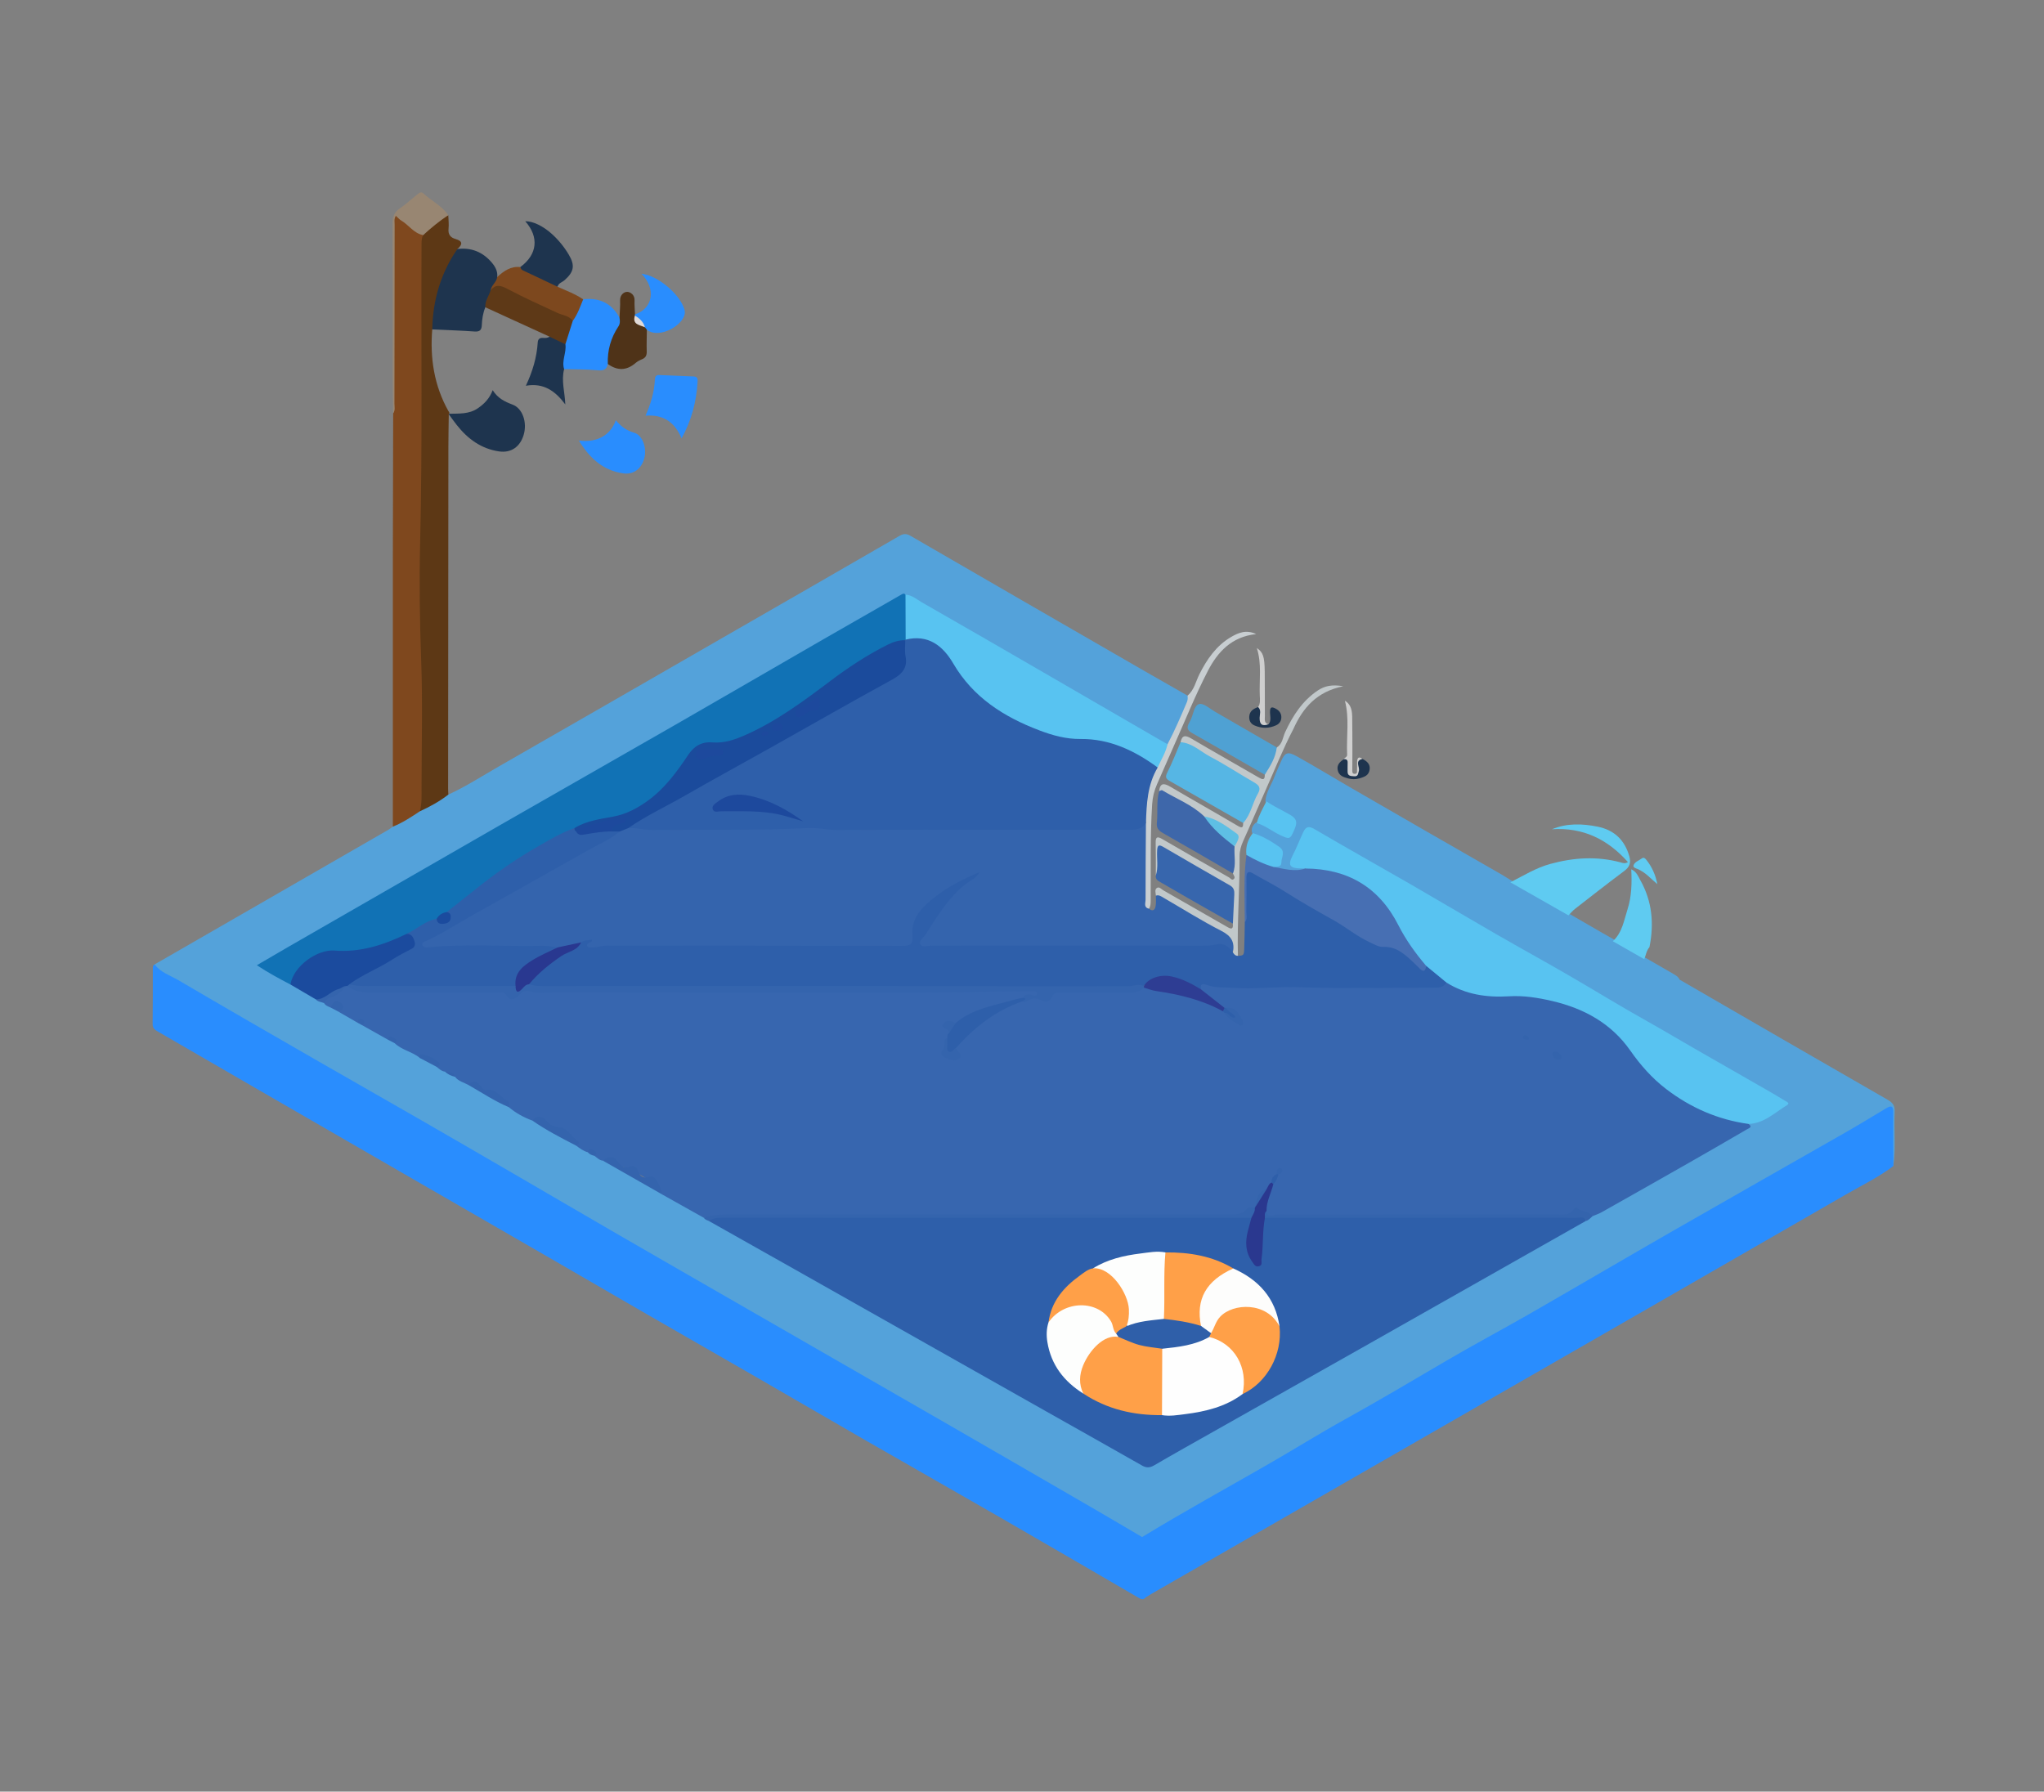 <svg width="616" height="540" viewBox="0 0 616 540" fill="none" xmlns="http://www.w3.org/2000/svg">
<rect x="0" y="0" width="616" height="540" fill="#808080" stroke="none"/>
<g clip-path="url(#clip0_6927_87591)">
<path d="M506.189 295.267C527.104 307.366 548.004 319.486 568.959 331.51C570.529 332.411 571.066 333.368 570.99 335.079C570.742 340.531 571.359 345.999 570.6 351.441C569.699 350.656 569.937 349.583 569.926 348.601C569.891 344.718 569.932 340.84 569.896 336.957C569.891 336.152 570.169 335.281 569.471 334.335C566.109 336.015 562.884 337.98 559.649 339.898C552.034 344.414 544.252 348.647 536.612 353.127C524.461 360.25 512.264 367.297 500.002 374.223C487.886 381.062 475.851 388.054 463.796 394.994C445.529 405.519 427.232 415.979 409 426.564C392.955 435.88 376.89 445.164 360.745 454.302C355.899 457.041 351.135 459.906 346.33 462.706C345.667 463.091 344.999 463.435 344.219 463.501C340.467 462.326 337.379 459.886 334.042 457.957C312.282 445.402 290.47 432.923 268.745 420.302C249.207 408.952 229.603 397.723 210.055 386.403C192.254 376.096 174.422 365.839 156.605 355.562C139.3 345.579 122.01 335.57 104.7 325.597C89.212 316.676 73.765 307.69 58.222 298.866C54.632 296.831 51.098 294.685 47.569 292.533C46.941 292.148 45.843 291.86 46.592 290.68C70.044 277.173 93.496 263.666 116.947 250.154C117.453 249.866 117.904 249.486 118.385 249.152C120.734 246.995 123.605 245.674 126.354 244.16C128.754 242.773 131.199 241.462 133.523 239.948C133.999 239.639 134.46 239.189 135.118 239.487C140.485 237.032 145.431 233.812 150.535 230.891C172.701 218.215 194.811 205.437 216.946 192.699C234.985 182.316 253.035 171.958 271.049 161.529C272.325 160.79 273.18 160.795 274.446 161.529C297.847 175.097 321.284 188.614 344.715 202.131C349.095 204.657 353.494 207.153 357.884 209.659C358.729 210.56 358.405 211.562 358.031 212.484C356.487 216.286 354.72 219.986 352.983 223.697C352.801 224.082 352.477 224.355 352.072 224.517C348.244 223.763 345.252 221.288 342.037 219.379C336.022 215.805 329.962 212.307 323.896 208.839C312.92 202.561 302.024 196.142 291.022 189.915C285.013 186.513 279.175 182.802 272.948 179.805C271.915 179.643 271.206 180.311 270.411 180.767C252.777 190.862 235.178 201.017 217.538 211.107C205.311 218.098 193.165 225.226 180.918 232.177C162.215 242.793 143.664 253.678 124.952 264.279C113.504 270.764 102.133 277.376 90.751 283.972C87.395 285.916 84.073 287.921 80.635 289.718C80.063 290.017 79.183 290.189 79.203 290.974C79.223 291.713 80.073 291.926 80.646 292.255C82.985 293.601 85.364 294.867 87.714 296.203C90.154 297.849 92.847 299.074 95.278 300.739C96.037 301.236 96.943 301.438 97.718 301.904C98.447 302.405 99.166 302.926 99.986 303.281C100.69 303.635 101.379 304.02 102.042 304.45C103.971 305.681 106.173 306.41 108.031 307.761C108.421 308.009 108.801 308.267 109.186 308.521C111.803 310.019 114.588 311.214 117.145 312.829C117.869 313.214 118.588 313.608 119.276 314.059C121.56 315.912 124.628 316.393 126.84 318.377C128.455 319.284 130.075 320.175 131.716 321.035C132.566 321.597 133.397 322.19 134.303 322.66C135.285 323.238 136.343 323.673 137.341 324.225C138.662 325.187 140.136 325.865 141.599 326.559C145.533 328.857 149.462 331.155 153.497 333.282C155.785 334.795 158.15 336.182 160.636 337.352C164.954 339.914 169.339 342.354 173.733 344.784C174.863 345.558 176.083 346.186 177.242 346.905C177.921 347.31 178.64 347.634 179.343 347.983C180.26 348.464 181.1 349.077 182.037 349.532C187.976 352.752 193.798 356.18 199.722 359.425C203.813 361.941 208.172 363.991 212.227 366.568C212.815 366.983 213.447 367.317 214.101 367.611C223.933 372.997 233.588 378.703 243.41 384.11C258.032 392.154 272.477 400.518 287.043 408.668C297.336 414.435 307.578 420.302 317.851 426.109C326.215 430.842 334.609 435.52 342.908 440.365C344.908 441.534 346.558 441.656 348.73 440.411C367.574 429.592 386.561 418.976 405.471 408.243C419.84 400.087 434.259 392.023 448.658 383.917C458.278 378.5 467.816 372.947 477.471 367.591C478.373 367.246 479.041 366.533 479.866 366.067C485.937 362.984 491.795 359.511 497.713 356.149C506.994 350.879 516.315 345.685 525.463 340.182C526.167 339.757 527.043 339.579 527.073 338.526C530.501 337.721 533.341 335.727 536.298 333.965C537.67 333.145 537.969 332.548 536.328 331.57C531.914 328.938 527.443 326.407 523.003 323.82C505.611 313.674 488.089 303.752 470.697 293.606C457.528 285.921 444.248 278.439 431.079 270.754C419.516 264 407.926 257.282 396.241 250.736C394.651 249.845 393.654 250.154 393.062 251.724C392.226 253.936 391.158 256.032 390.16 258.168C389.133 260.36 389.452 260.765 391.831 261.196C392.454 261.307 393.517 261.019 393.315 262.31C390.069 263.717 386.945 262.659 383.811 261.859C383.609 261.54 383.644 261.272 383.943 261.003C386.626 258.568 386.459 257.136 383.811 254.822C381.872 253.131 379.143 252.984 377.376 251.111C376.976 249.815 377.483 248.828 378.424 247.988C380.191 247.441 381.447 248.656 382.804 249.37C383.913 249.952 384.996 250.595 386.095 251.197C387.188 251.8 388.287 252.458 388.976 250.812C389.548 249.446 390.889 248.023 389.011 246.575C387.406 245.34 385.614 244.434 383.862 243.451C382.946 242.935 381.781 242.667 381.351 241.497C381.538 238.718 383.214 236.49 384.135 233.984C384.687 232.481 385.406 231.048 386.029 229.575C387.244 226.699 388.12 226.446 390.839 227.965C396.206 230.957 401.451 234.162 406.772 237.235C422.007 246.033 437.241 254.842 452.521 263.57C453.473 264.112 454.374 264.74 455.316 265.296C461.326 268.526 467.062 272.232 473.056 275.487C477.461 277.983 481.79 280.611 486.225 283.056C489.395 285.01 492.696 286.741 495.875 288.675C498.625 290.295 501.434 291.819 504.174 293.459C504.963 293.92 505.789 294.361 506.189 295.267Z" fill="#54A2DA"/>
<path d="M346.271 273.878C347.552 274.921 348.109 274.126 348.291 272.967C348.448 271.98 348.342 270.957 348.352 269.945C349.324 268.968 350.235 269.636 351.076 270.117C357.475 273.797 363.87 277.478 370.264 281.163C372.609 282.515 372.948 285.173 371.176 287.147C369.262 285.689 367.181 285.102 364.776 285.684C363.718 285.937 362.589 285.791 361.495 285.791C334.834 285.791 308.172 285.801 281.51 285.77C279.956 285.77 277.895 286.423 277.009 284.935C275.997 283.234 277.88 281.862 278.736 280.536C282.164 275.23 285.409 269.747 290.664 265.93C291.302 265.469 291.859 264.867 292.533 264.695C288.659 266.811 284.644 268.902 281.141 271.868C277.693 274.79 275.288 278.161 275.658 282.94C275.81 284.91 274.726 285.674 272.924 285.755C271.911 285.801 270.898 285.796 269.886 285.796C242.212 285.796 214.537 285.796 186.863 285.796C184.418 285.796 181.983 285.806 179.537 286.104C178.261 286.261 176.53 286.717 176.469 284.348C176.459 283.978 175.811 284.535 175.436 284.505C172.981 285.031 170.621 285.937 168.11 286.206C155.306 285.36 142.501 285.588 129.692 286.059C128.568 286.099 127.333 286.221 126.918 284.915C126.508 283.624 127.733 283.173 128.568 282.712C137.869 277.589 147.109 272.354 156.359 267.135C163.852 262.908 171.431 258.837 178.854 254.489C181.4 252.995 184.134 251.841 186.58 250.16C187.623 249.578 188.65 248.945 189.906 248.925C201.607 249.684 213.317 249.345 225.018 249.208C231.144 249.138 237.285 249.421 243.412 248.849C246.606 248.55 249.776 249.335 252.986 249.33C280.452 249.274 307.919 249.295 335.381 249.3C338.732 249.3 342.114 249.527 345.269 248.014C346.175 248.981 345.982 250.196 345.987 251.345C346.008 257.951 345.987 264.553 346.008 271.16C346.023 272.066 345.841 273.003 346.271 273.878Z" fill="#3464AD"/>
<path d="M46.598 290.68C48.42 293.13 51.327 293.996 53.792 295.449C67.356 303.422 80.996 311.269 94.63 319.121C105.5 325.379 116.406 331.565 127.276 337.822C136.972 343.401 146.647 349.026 156.322 354.65C166.286 360.437 176.225 366.269 186.199 372.04C199.155 379.533 212.137 386.985 225.108 394.452C245.821 406.369 266.543 418.272 287.251 430.209C301.615 438.486 315.958 446.799 330.301 455.117C334.949 457.81 339.572 460.554 344.209 463.278C345.242 464.295 344.989 465.622 345.014 466.852C345.126 471.727 344.832 476.613 345.242 481.483C344.508 482.379 343.789 481.948 343.025 481.503C329.198 473.464 315.381 465.404 301.523 457.415C288.248 449.761 274.918 442.207 261.637 434.568C250.398 428.108 239.203 421.572 227.974 415.097C217.043 408.789 206.081 402.532 195.15 396.224C185.313 390.549 175.501 384.833 165.669 379.148C150.951 370.643 136.222 362.153 121.499 353.653C107.136 345.36 92.777 337.073 78.418 328.77C68.151 322.832 57.898 316.868 47.625 310.94C46.714 310.414 45.985 309.963 46 308.682C46.071 303.113 46.046 297.545 46.056 291.981C46.056 291.475 46.031 290.948 46.598 290.68Z" fill="#298DFE"/>
<path d="M345.248 481.473C343.81 481.286 344.23 480.157 344.225 479.327C344.195 473.971 344.215 468.62 344.215 463.263C356.604 455.71 369.317 448.724 381.894 441.499C389.746 436.989 397.427 432.184 405.345 427.795C415.618 422.095 425.704 416.095 435.835 410.157C444.138 405.287 452.649 400.771 460.998 395.977C475.412 387.694 489.74 379.27 504.154 370.998C521.495 361.045 538.892 351.198 556.247 341.276C560.333 338.942 564.348 336.481 568.388 334.067C569.821 333.211 570.591 333.145 570.56 335.256C570.484 340.653 570.581 346.05 570.606 351.446C566.166 354.813 561.148 357.228 556.349 359.997C517.278 382.531 478.166 404.993 439.06 427.476C408.434 445.084 377.808 462.686 347.187 480.289C346.529 480.663 345.891 481.078 345.248 481.473Z" fill="#298DFE"/>
<path d="M126.538 244.519C123.93 246.251 121.323 247.987 118.392 249.152C118.392 222.112 118.376 195.078 118.392 168.039C118.402 153.55 118.457 139.066 118.493 124.577C118.883 123.686 118.69 122.749 118.69 121.838C118.705 103.658 118.695 85.479 118.716 67.299C118.716 66.494 118.3 65.38 119.06 64.945C119.981 64.418 120.761 65.365 121.455 65.932C123.53 67.638 125.859 69.025 127.748 70.969C128.123 72.554 127.859 74.159 127.859 75.754C127.88 87.722 127.758 99.689 127.895 111.657C128.193 137.441 126.811 163.225 127.464 188.998C127.89 205.765 127.702 222.528 127.859 239.29C127.874 241.132 128.011 243.036 126.538 244.519Z" fill="#7F481E"/>
<path d="M126.538 244.52C127.186 242.13 127.034 239.69 127.039 237.26C127.044 224.619 127.398 211.967 126.938 199.341C126.502 187.389 126.335 175.436 126.619 163.503C127.332 133.523 126.867 103.542 127.039 73.562C127.044 72.625 127.064 71.709 127.53 70.869C129.302 67.922 131.823 65.918 135.099 64.859C135.14 66.201 135.322 67.558 135.18 68.879C134.988 70.621 135.702 71.588 137.281 72.033C139.539 72.671 139.408 73.724 137.838 75.06C136.841 78.073 135.074 80.741 134 83.733C132.436 88.086 131.418 92.552 130.796 97.123C130.694 97.867 130.694 98.632 130.264 99.29C129.56 107.942 130.836 116.204 135.119 123.869C135.271 124.147 135.595 124.35 135.312 124.714L135.246 124.856C135.205 128.146 135.135 131.432 135.129 134.723C135.094 169.057 135.069 203.386 135.048 237.721C135.048 238.308 135.099 238.9 135.124 239.488C132.482 241.533 129.575 243.138 126.538 244.52Z" fill="#5D3815"/>
<path d="M389.796 219.702C386.601 225.807 384.08 232.212 381.265 238.489C379.032 243.471 376.921 248.503 374.668 253.469C373.994 254.958 373.574 256.411 373.579 258.066C373.61 268.085 372.815 278.083 373.068 288.107C372.02 288.533 371.529 288.163 371.559 287.054C372.172 283.951 371.078 282.103 368.111 280.584C362.157 277.537 356.476 273.952 350.679 270.596C349.96 270.181 349.272 269.634 348.35 269.943C348.31 269.133 347.89 268.11 348.669 267.614C349.363 267.174 350.016 268.014 350.649 268.379C356.968 272.003 363.276 275.638 369.61 279.243C370.526 279.764 371.767 280.62 371.544 278.387C370.384 276.231 370.81 273.937 371.205 271.74C371.635 269.335 370.997 267.791 368.81 266.546C363.18 263.341 357.524 260.172 351.986 256.811C349.839 255.504 349.5 255.758 349.459 258.319C349.439 259.499 349.525 260.678 349.414 261.853C349.338 262.627 349.525 263.63 348.335 263.827C348.325 260.547 348.361 257.271 348.285 253.996C348.239 252.087 348.892 252.087 350.33 252.923C356.998 256.811 363.706 260.638 370.41 264.465C370.855 264.718 371.301 265.533 371.888 264.875C372.354 264.349 371.751 263.792 371.569 263.255C371.179 260.739 371.346 258.213 371.453 255.692C371.544 254.942 371.868 254.264 372.111 253.56C372.481 252.502 372.354 251.505 371.346 250.938C368.612 249.399 366.091 247.45 363.028 246.544C358.664 243.501 354.077 240.833 349.322 238.449C349.616 235.892 350.816 236.008 352.7 237.117C359.474 241.112 366.329 244.959 373.103 248.959C374.521 249.794 374.653 249.217 374.653 248.037C375.609 245.086 377.032 242.327 378.293 239.502C378.961 238.008 378.703 237.021 377.25 236.16C370.987 232.434 364.653 228.825 358.411 225.058C357.56 224.542 356.421 224.592 355.783 223.696C356.233 221.555 357.226 221.53 358.988 222.572C365.721 226.557 372.546 230.384 379.31 234.318C380.465 234.986 381.199 235.264 381.169 233.497C381.796 230.5 383.523 227.989 384.778 225.266C386.545 224.238 386.581 222.208 387.32 220.633C389.639 215.682 392.5 211.222 397.137 208.114C399.238 206.706 401.522 206.251 404.823 206.838C396.854 208.443 392.646 213.328 389.796 219.702Z" fill="#C1C8CA"/>
<path d="M130.268 99.285C130.445 90.476 132.804 82.346 137.837 75.055C142.049 74.539 145.512 75.946 148.236 79.171C149.274 80.401 150.028 81.778 149.851 83.48C150.606 85.373 148.55 86.279 148.337 87.833C147.649 89.428 147.325 91.18 146.267 92.617C145.548 94.339 145.284 96.156 145.203 97.999C145.138 99.442 144.611 100.029 143.036 99.918C138.789 99.614 134.526 99.487 130.268 99.285Z" fill="#1E344E"/>
<path d="M355.784 223.697C359.333 223.945 361.783 226.517 364.705 228.051C369.216 230.425 373.484 233.25 377.914 235.787C379.413 236.642 380.091 237.488 379.104 239.174C377.428 242.029 376.998 245.517 374.648 248.038C367.292 243.831 359.945 239.609 352.579 235.422C351.465 234.789 351.05 234.293 351.764 232.891C353.278 229.914 354.467 226.77 355.784 223.697Z" fill="#56B6E4"/>
<path d="M372.066 255.106C371.848 257.82 372.612 260.594 371.574 263.257C364.542 259.187 357.53 255.081 350.457 251.082C349.115 250.322 348.482 249.517 348.649 247.938C348.978 244.784 348.457 241.564 349.328 238.445C349.637 238.349 350.057 238.071 350.244 238.182C354.507 240.764 359.271 242.541 362.932 246.085C365.955 249.112 369.332 251.785 372.066 255.106Z" fill="#3E67AA"/>
<path d="M183.176 109.703C182.822 111.495 181.799 111.773 180.037 111.596C176.716 111.267 173.354 111.343 170.012 111.247C168.813 110.71 169.045 109.678 169.167 108.716C169.369 107.091 169.719 105.491 169.931 103.871C170.468 101.415 171.04 98.97 172.058 96.657C173.557 94.667 173.744 91.918 175.759 90.222C180.64 89.615 184.305 91.417 186.71 95.73C187.566 96.464 187.505 97.431 187.044 98.236C185.136 101.547 184.108 105.111 183.733 108.893C183.693 109.232 183.439 109.485 183.176 109.703Z" fill="#298DFE"/>
<path d="M348.346 263.828C349.131 261.373 348.589 258.842 348.726 256.346C348.817 254.665 349.258 254.493 350.625 255.288C357.287 259.176 363.966 263.044 370.674 266.861C371.833 267.524 372.041 268.425 371.98 269.59C371.823 272.521 371.697 275.452 371.555 278.388C367.054 275.832 362.553 273.285 358.057 270.713C355.277 269.124 352.533 267.473 349.744 265.909C348.883 265.428 348.144 264.972 348.346 263.828Z" fill="#3766AD"/>
<path d="M384.779 225.267C384.429 228.385 382.789 230.937 381.169 233.498C373.878 229.307 366.613 225.079 359.287 220.958C357.844 220.148 357.555 219.298 358.335 217.941C358.502 217.653 358.639 217.344 358.79 217.04C359.656 215.349 359.818 212.62 361.413 212.195C362.714 211.846 364.628 213.628 366.228 214.544C372.425 218.103 378.597 221.687 384.779 225.267Z" fill="#4FA1D3"/>
<path d="M135.25 124.851L135.321 124.704C138.323 124.623 141.366 124.892 144.065 123.013C145.968 121.687 147.523 120.133 148.48 117.602C150.014 120.037 152.105 121.069 154.464 121.945C157.527 123.079 158.93 127.367 157.816 131.083C156.727 134.713 153.978 136.581 150.403 136.055C145.001 135.265 140.951 132.268 137.655 128.096C136.814 127.043 136.05 125.935 135.25 124.851Z" fill="#1E344E"/>
<path d="M172.621 96.708C171.877 99.057 171.132 101.411 170.388 103.76C168.479 103.664 166.733 103.228 165.614 101.472C159.164 98.52 152.718 95.569 146.268 92.617C146.111 90.729 147.291 89.261 147.833 87.59C149.792 84.937 149.817 84.887 152.658 86.294C158.764 89.316 164.905 92.273 171.158 94.987C171.902 95.311 172.829 95.548 172.621 96.708Z" fill="#5E3917"/>
<path d="M194.537 125.285C196.086 121.828 197.18 118.233 197.362 114.421C197.408 113.51 197.696 112.988 198.699 113.034C202.152 113.191 205.605 113.343 209.058 113.464C210.334 113.51 210.278 114.376 210.222 115.236C209.848 121.104 208.425 126.678 205.407 132.135C203.337 127.174 199.823 124.87 194.537 125.285Z" fill="#298DFE"/>
<path d="M172.62 96.707C171.532 95.123 169.588 95.052 168.064 94.343C162.986 91.994 157.872 89.696 152.93 87.068C150.976 86.031 149.341 85.524 147.832 87.59C148.035 85.985 149.655 85.084 149.852 83.479C151.832 81.697 153.923 80.163 156.809 80.492C160.651 82.274 164.692 83.676 168.023 86.42C170.646 87.595 173.354 88.592 175.754 90.222C174.843 92.45 174.068 94.738 172.62 96.707Z" fill="#7D481E"/>
<path d="M174.457 132.784C179.91 133.487 183.986 131.204 185.591 126.668C187.104 128.475 188.78 129.761 191.089 130.414C193.686 131.148 195.013 135.087 194.162 138.175C193.291 141.339 190.886 143.111 187.828 142.671C181.758 141.81 177.723 138.125 174.457 132.784Z" fill="#298DFE"/>
<path d="M183.177 109.703C183.02 105.587 184.089 101.811 186.372 98.383C186.929 97.548 186.843 96.647 186.706 95.73C186.772 93.989 186.939 92.242 186.883 90.501C186.833 88.891 188.043 87.939 189.05 87.969C190.002 88 191.313 88.896 191.237 90.521C191.172 91.923 191.318 93.336 191.369 94.743C191.526 94.915 191.653 95.103 191.764 95.31C191.85 97.219 193.617 97.528 194.751 98.434C194.994 98.712 195.187 99.001 194.944 99.375C194.923 101.557 194.837 103.739 194.903 105.916C194.938 107.076 194.604 107.82 193.506 108.27C192.812 108.554 192.113 108.918 191.551 109.399C188.822 111.748 186.048 111.779 183.177 109.703Z" fill="#4F3318"/>
<path d="M168.023 86.422C164.525 84.766 161.031 83.101 157.528 81.46C157.087 81.253 156.95 80.888 156.809 80.488C161.958 76.712 162.52 71.457 158.297 66.683C160.55 66.637 163.603 68.07 166.292 70.49C168.302 72.302 169.998 74.378 171.39 76.712C173.329 79.957 173.02 81.896 170.17 84.422C169.446 85.075 168.307 85.298 168.023 86.422Z" fill="#1E344E"/>
<path d="M346.271 273.877C344.585 273.523 345.243 272.146 345.238 271.215C345.228 263.504 345.299 255.799 345.349 248.089C344.367 242.236 345.162 236.688 348.175 231.514C349.476 229.155 350.063 226.421 351.86 224.315C354.032 220.189 355.87 215.906 357.693 211.618C357.966 210.97 357.982 210.327 357.89 209.659C359.906 207.978 360.356 205.416 361.455 203.229C363.718 198.729 366.518 194.648 370.933 192.036C373.125 190.74 375.545 189.677 378.573 191.12C371.206 191.879 366.984 196.496 364.077 202.09C360.285 209.39 357.222 217.065 353.865 224.588C352.119 228.502 350.412 232.43 348.696 236.354C347.851 238.288 347.359 240.252 347.223 242.409C346.61 252.083 346.843 261.763 346.782 271.442C346.772 272.298 346.762 273.133 346.271 273.877Z" fill="#C8CED1"/>
<path d="M191.348 95.092C191.282 94.971 191.287 94.854 191.368 94.748C196.821 92.986 197.773 87.007 193.323 82.512C198.148 82.962 204.952 88.663 206.284 93.325C206.507 94.11 206.395 94.809 206.066 95.517C204.416 99.061 198.062 101.922 194.943 99.385C194.75 99.137 194.558 98.894 194.366 98.646C193.363 97.456 191.88 96.677 191.348 95.092Z" fill="#298DFE"/>
<path d="M135.098 64.854C132.399 66.636 129.913 68.687 127.528 70.864C124.713 70.342 123.22 67.826 120.942 66.484C120.375 66.15 119.929 65.614 119.301 65.052C118.699 65.973 118.932 66.9 118.932 67.75C118.906 85.712 118.901 103.674 118.871 121.636C118.871 122.618 119.175 123.671 118.486 124.572C118.44 120.451 118.354 116.33 118.354 112.204C118.349 97.214 118.405 82.224 118.334 67.229C118.324 65.254 118.861 63.933 120.501 62.814C122.303 61.589 123.908 60.075 125.625 58.718C126.197 58.268 126.835 57.584 127.609 58.303C130.045 60.566 133.179 62.014 135.098 64.854Z" fill="#988672"/>
<path d="M165.617 101.473C167.207 102.237 168.802 102.996 170.392 103.761C170.771 106.282 169.192 108.707 170.012 111.254C169.096 114.752 170.235 118.184 170.366 121.9C167.369 117.86 163.83 115.314 158.479 116.265C160.483 112.003 161.764 107.76 162.053 103.265C162.124 102.166 162.65 101.792 163.673 101.847C164.341 101.888 165.025 101.903 165.617 101.473Z" fill="#1E344E"/>
<path d="M407.572 226.309C407.561 228.151 407.531 229.994 407.546 231.832C407.551 232.384 407.394 233.199 408.189 233.239C409.252 233.295 408.923 232.338 408.969 231.751C409.03 231.002 408.944 230.242 408.994 229.493C409.07 228.344 409.561 227.939 410.589 228.739C410.412 229.898 410.326 231.062 410.23 232.227C410.118 233.568 409.571 234.419 408.053 234.399C406.589 234.383 405.648 233.786 405.394 232.308C405.197 231.154 405.131 229.984 404.984 228.825C405.283 228.303 406.129 228.141 405.982 227.321C405.739 221.919 406.716 216.457 405.308 211.207C406.761 212.063 407.465 213.424 407.511 215.976C407.572 219.419 407.556 222.866 407.572 226.309Z" fill="#D0D0D0"/>
<path d="M379.164 213.111C379.883 212.048 379.711 210.833 379.661 209.673C379.468 204.91 380.304 200.09 378.77 195.326C380.658 196.597 381.098 197.852 381.154 202.449C381.21 206.919 381.169 211.39 381.195 215.865C381.2 216.827 380.886 217.981 382.329 218.295C380.612 219.257 379.494 218.877 379.109 217.115C378.82 215.789 378.906 214.442 379.164 213.111Z" fill="#CECECE"/>
<path d="M379.163 213.111C380.166 214.063 379.634 215.288 379.614 216.351C379.573 218.498 380.51 218.923 382.328 218.29C383.239 217.101 382.707 215.734 382.743 214.453C382.778 213.223 383.158 212.954 384.236 213.476C385.289 213.982 386.049 214.726 386.15 215.921C386.251 217.116 385.679 218.088 384.621 218.584C382.464 219.591 380.232 219.602 378.054 218.645C376.981 218.174 376.424 217.283 376.485 216.027C376.571 214.281 377.766 213.618 379.163 213.111Z" fill="#1E344E"/>
<path d="M177.166 347.3C175.809 346.93 174.716 346.105 173.622 345.28C172.544 342.784 170.726 341.068 168.098 340.374C166.944 340.07 165.709 339.954 164.939 338.977C163.709 337.418 162.205 337.159 160.433 337.742C157.846 336.795 155.466 335.484 153.35 333.707C151.568 331.444 149.694 329.338 146.54 329.069C145.659 328.994 145.006 328.406 144.434 327.784C143.528 326.796 142.465 326.579 141.234 327.039C139.837 326.26 138.171 325.931 137.133 324.559C136.323 323.678 135.24 323.323 134.136 323.005C133.058 322.878 132.328 322.144 131.539 321.511C131.199 319.592 129.058 318.463 126.547 318.884C124.268 316.955 121.104 316.53 118.937 314.408C118.729 313.163 118.041 312.854 116.927 313.37C114.233 311.857 111.54 310.343 108.846 308.824C108.973 307.761 108.482 307.852 107.814 308.272C105.793 307.108 103.778 305.939 101.758 304.774C102.047 304.152 102.978 303.483 102.082 302.845C101.085 302.142 100.508 303.387 99.713 303.701C98.943 303.362 98.108 303.114 97.642 302.314C97.333 301.641 97.693 301.043 98.189 300.846C100.604 299.899 102.386 297.955 104.695 296.841C104.999 296.831 105.287 296.877 105.571 296.983C107.945 298.355 110.578 298.39 113.185 298.395C124.825 298.436 136.465 298.411 148.105 298.411C149.963 298.411 151.816 298.34 153.451 299.509C154.444 300.223 155.411 299.757 156.231 299.119C157.294 298.299 158.453 297.98 159.775 298.071C164.489 298.39 169.207 298.411 173.926 298.411C213.65 298.411 253.379 298.431 293.103 298.385C298.738 298.38 304.368 297.707 310.014 298.157C310.515 298.198 311.026 298.127 311.522 298.259C312.206 298.441 312.879 298.73 312.788 299.56C312.712 300.263 312.079 300.4 311.451 300.431C310.611 300.466 309.755 300.415 308.996 300.866C304.576 302.43 299.979 303.423 295.528 304.906C292.946 305.766 290.769 307.321 288.38 308.51C287.372 308.865 286.223 308.05 285.235 308.86C285.139 309.872 286.582 310.166 286.334 311.229C286.258 311.816 286.071 312.373 285.843 312.915C285.119 313.816 285.387 315.011 284.937 315.988C284.496 316.94 284.476 317.785 285.549 318.306C286.385 318.711 287.367 319.137 288.152 318.509C289.098 317.755 287.904 317.056 287.802 316.302C287.782 316.14 287.742 315.978 287.742 315.806C288.268 313.983 289.772 312.905 291.078 311.791C296.318 307.316 301.533 302.739 308.586 301.241C310.338 300.547 312.11 300.147 313.993 300.689C314.859 300.937 315.709 300.765 316.292 300.041C317.502 298.542 319.157 298.466 320.879 298.471C326.691 298.481 332.503 298.441 338.316 298.497C340.452 298.517 342.513 298.304 344.477 297.439C352.76 298.628 361.079 299.712 368.44 304.177C368.764 304.379 369.043 304.632 369.311 304.906C370.506 306.151 371.65 307.468 373.412 307.989C373.113 305.508 372.339 304.774 369.539 304.329C369.291 304.298 369.048 304.243 368.81 304.167C366.44 302.658 364.486 300.618 362.152 299.069C361.656 298.74 361.393 298.213 361.332 297.601C361.793 295.879 363.119 296.087 364.38 296.269C371.579 297.292 378.779 297.272 385.978 296.315C387.953 296.051 389.791 296.902 391.73 296.902C405.025 296.922 418.321 296.922 431.616 296.902C432.907 296.902 434.112 296.578 435.272 296.051C436.431 295.535 437.383 296.112 438.355 296.634C442.137 298.664 446.116 299.752 450.466 299.58C458.43 299.266 466.272 299.945 473.816 302.795C481.162 305.569 487.456 309.766 491.931 316.332C499.571 327.525 510.199 334.223 523.2 337.458C524.476 337.777 525.909 337.721 526.947 338.754C528.314 339.691 527.023 340.06 526.506 340.364C520.724 343.741 514.927 347.092 509.11 350.408C500.316 355.42 491.501 360.407 482.681 365.373C481.815 365.859 480.848 366.168 479.927 366.563C478.778 366.305 477.623 366.077 476.52 365.647C475.796 365.363 475.051 365.231 474.337 365.707C472.692 366.801 470.834 366.76 468.966 366.755C442.147 366.75 415.328 366.75 388.51 366.755C386.996 366.755 385.472 366.629 383.968 366.927C382.753 367.17 381.801 366.846 381.26 365.657C380.607 362.538 382.131 359.885 383.103 357.116C383.892 356.159 384.171 354.889 385.006 353.957C385.037 353.694 385.462 353.608 385.31 353.263C385.184 353.476 385.042 353.679 384.92 353.906C384.373 354.752 383.806 355.577 383.462 356.529C382.809 357.207 382.561 358.205 381.72 358.736C380.227 359.197 380.04 360.645 379.437 361.774C378.976 362.634 378.814 363.667 378.014 364.356C377.766 364.528 377.513 364.664 377.24 364.781C374.582 366.532 371.65 366.786 368.542 366.786C319.157 366.735 269.768 366.765 220.384 366.705C217.604 366.7 214.88 367.565 212.096 367.034C207.873 364.669 203.656 362.305 199.433 359.941C199.013 358.437 198.056 356.63 197.038 356.24C194.517 355.273 192.456 353.628 190.163 352.534C188.588 351.785 186.639 351.785 185.287 350.185C184.33 349.051 182.938 349.634 181.708 349.831C180.624 349.73 179.941 348.925 179.12 348.353C178.898 347.229 178.214 346.925 177.166 347.3Z" fill="#3766AF"/>
<path d="M477.896 368.016C456.161 380.328 434.436 392.651 412.695 404.953C396.95 413.863 381.188 422.743 365.432 431.638C359.575 434.948 353.697 438.229 347.884 441.626C346.558 442.401 345.52 442.482 344.178 441.712C334.599 436.255 324.979 430.868 315.38 425.446C304.1 419.082 292.824 412.709 281.544 406.335C267.489 398.397 253.44 390.454 239.385 382.521C230.808 377.681 222.221 372.846 213.645 368.011C214.161 366.609 215.518 366.827 216.571 366.604C217.548 366.396 218.586 366.543 219.599 366.543C269.935 366.543 320.266 366.533 370.602 366.579C372.607 366.579 374.617 365.9 376.617 366.558C377.979 367.272 377.452 368.411 377.184 369.424C376.662 371.378 376.191 373.332 376.389 375.372C376.576 377.316 377.057 379.144 379.022 380.617C379.746 377.407 379.923 374.385 380.009 371.332C380.059 369.641 379.746 367.728 381.715 366.7C383.74 366.877 385.74 366.518 387.755 366.518C415.11 366.558 442.461 366.528 469.816 366.568C471.841 366.573 473.836 366.011 475.851 366.31C476.798 366.452 478.271 366.199 477.896 368.016Z" fill="#2E5FAA"/>
<path d="M87.526 296.724C84.179 294.988 80.858 293.201 77.41 290.918C80.752 288.969 83.84 287.146 86.944 285.359C108.163 273.143 129.382 260.922 150.616 248.736C168.28 238.601 185.981 228.532 203.64 218.386C218.51 209.841 233.34 201.209 248.199 192.643C255.986 188.153 263.809 183.713 271.601 179.232C272.087 178.954 272.466 178.716 272.892 179.253C273.555 179.997 273.626 180.918 273.611 181.84C273.565 185.252 273.823 188.669 273.459 192.071C273.398 192.344 273.281 192.608 273.13 192.846C268.264 194.537 263.768 196.956 259.419 199.705C252.138 204.312 245.572 209.912 238.372 214.63C232.575 218.427 226.621 221.905 219.882 223.844C218.055 224.37 216.232 224.502 214.379 224.416C211.685 224.294 209.685 225.378 208.167 227.585C206.253 230.364 204.324 233.123 202.111 235.685C198.076 240.358 193.433 244.175 187.484 246.144C184.679 247.076 181.697 247.248 178.852 248.053C176.979 248.585 175.131 249.136 173.409 250.058C163.648 254.325 154.772 260.061 146.317 266.471C142.5 269.361 138.87 272.495 134.88 275.163C133.695 275.755 132.642 276.56 131.564 277.315C128.334 278.565 125.589 280.747 122.415 282.099C116.172 285.501 109.514 287.419 102.396 287.202C95.961 287.004 91.414 289.637 88.62 295.388C88.351 295.909 88.093 296.446 87.526 296.724Z" fill="#1172B5"/>
<path d="M526.952 338.754C517.732 337.478 509.495 333.868 502.133 328.239C497.89 324.994 494.407 321.05 491.329 316.651C485.597 308.449 477.385 303.949 467.786 301.706C463.503 300.704 459.174 300.015 454.789 300.283C448.066 300.693 441.701 299.767 435.899 296.137C433.094 295.347 431.337 293.135 429.317 291.282C425.763 287.642 423.029 283.42 420.736 278.919C415.566 268.764 407.187 263.484 395.983 262.405C395.082 262.319 394.109 262.517 393.365 261.772C392.945 261.762 392.525 261.737 392.099 261.737C388.717 261.727 388.014 260.836 389.553 257.854C390.748 255.545 391.674 253.141 392.763 250.802C393.487 249.248 394.322 248.827 396.104 249.87C405.628 255.464 415.273 260.846 424.837 266.364C433.555 271.396 442.208 276.545 450.931 281.572C458.05 285.673 465.254 289.622 472.363 293.737C480.474 298.43 488.448 303.356 496.624 307.923C501.389 310.581 506.052 313.4 510.791 316.104C518.213 320.341 525.63 324.594 533.042 328.851C534.708 329.808 536.354 330.79 537.989 331.793C538.48 332.091 539.574 332.481 538.495 333.129C534.84 335.362 531.64 338.612 526.952 338.754Z" fill="#58C3F1"/>
<path d="M272.937 192.774C272.922 188.264 272.902 183.753 272.887 179.242C274.851 179.323 276.264 180.66 277.828 181.551C290.719 188.907 303.563 196.354 316.408 203.791C327.218 210.043 338.017 216.315 348.821 222.578C349.829 223.16 350.846 223.732 351.854 224.309C351.312 226.835 349.925 229.007 348.887 231.321C346.74 231.164 345.302 229.569 343.591 228.587C337.303 224.977 330.64 223.008 323.36 223.373C321.096 223.484 319.046 222.649 316.97 222.026C306.373 218.847 296.941 213.759 289.858 204.965C288.688 203.517 287.828 201.872 286.805 200.333C283.772 195.751 280.142 192.243 274.006 193.265C273.585 193.346 273.18 193.19 272.937 192.774Z" fill="#58C3F1"/>
<path d="M393.371 261.773C406.155 261.839 415.603 267.393 421.435 278.865C423.698 283.315 426.589 287.324 429.804 291.116C430.027 291.759 430.341 292.447 429.48 292.857C428.787 293.187 428.129 292.923 427.602 292.468C426.078 291.141 424.463 289.891 423.071 288.438C421.947 287.268 420.726 286.474 419.152 286.398C414.555 286.165 410.763 283.876 407.153 281.426C404.206 279.432 401.138 277.68 398.06 275.949C391.751 272.4 385.61 268.562 379.301 265.008C378.521 264.568 377.752 263.611 376.82 264.127C375.874 264.649 376.324 265.813 376.309 266.694C376.258 269.646 376.344 272.602 376.258 275.554C376.233 276.45 376.582 277.66 375.139 277.953C375.119 271.19 374.75 264.416 375.625 257.678C378.618 258.204 381.271 259.495 383.706 261.272C386.911 261.819 390.085 262.867 393.371 261.773Z" fill="#476FB3"/>
<path d="M455.174 265.928C459.133 263.919 462.885 261.564 467.269 260.37C474.322 258.446 481.324 258.016 488.417 259.924C489.065 260.096 489.678 260.4 490.605 259.828C484.463 252.918 477.051 249.318 467.7 249.936C472.226 248.063 476.828 248.23 481.451 249.151C486.448 250.153 489.612 253.125 491.03 258.086C491.612 260.127 491.075 261.342 489.44 262.562C484.453 266.283 479.557 270.12 474.651 273.942C473.927 274.504 473.34 275.238 472.687 275.892C466.844 272.576 461.011 269.254 455.174 265.928Z" fill="#5FCBF1"/>
<path d="M87.527 296.724C88.504 291.014 95.74 286.078 100.818 286.493C108.513 287.121 115.647 284.822 122.487 281.491C124.34 280.706 124.922 282.068 125.373 283.339C125.9 284.817 125.267 285.926 123.9 286.69C119.632 289.07 115.465 291.631 111.156 293.935C109.374 294.887 107.562 295.788 105.82 296.815C105.476 296.967 105.081 296.972 104.752 297.175C104.59 297.175 104.422 297.18 104.26 297.19C102.281 298.987 99.633 299.681 97.507 301.25C96.828 301.751 95.957 301.655 95.188 301.215C92.631 299.716 90.079 298.223 87.527 296.724Z" fill="#1B4B9E"/>
<path d="M377.139 367.05C324.165 367.05 271.191 367.05 218.222 367.045C216.622 367.045 215.017 366.953 213.65 368.017C213.094 367.758 212.461 367.622 212.111 367.034C214.339 366.29 216.633 366.032 218.972 366.032C269.303 366.037 319.639 366.037 369.97 366.032C372.051 366.032 374.172 366.29 375.752 364.341C376.299 363.668 377.357 364.068 378.182 364.022C378.972 365.425 378.415 366.361 377.139 367.05Z" fill="#3464AD"/>
<path d="M497.096 285.467C496.179 286.504 496.043 287.876 495.526 289.091C492.372 287.289 489.213 285.487 486.059 283.69C488.899 281.093 489.42 277.402 490.504 274.015C491.719 270.213 491.825 266.239 491.613 262.012C493.233 262.736 493.694 264.133 494.342 265.287C497.926 271.636 498.519 278.419 497.096 285.467Z" fill="#5FCBF1"/>
<path d="M477.898 368.017C477.442 366.387 476.091 367.08 475.149 367.08C443.834 367.045 412.525 367.05 381.21 367.05C380.679 366.204 380.405 365.42 381.696 365.004C381.833 366.144 382.42 366.766 383.575 366.341C384.82 365.88 386.076 366.047 387.326 366.047C414.722 366.032 442.118 366.037 469.514 366.037C471.26 366.037 473.114 366.371 474.263 364.478C474.491 364.103 475.073 363.881 475.377 364.139C476.728 365.288 478.85 364.954 479.938 366.564C479.306 367.11 478.779 367.819 477.898 368.017Z" fill="#3464AD"/>
<path d="M378.738 248.068C379.371 245.729 380.586 243.653 381.665 241.512C383.923 243.096 386.459 244.22 388.839 245.602C391.138 246.939 390.854 248.25 390.069 250.093C388.809 253.049 388.621 253.019 385.832 251.713C383.411 250.584 381.336 248.817 378.738 248.068Z" fill="#58C3F1"/>
<path d="M383.71 261.266C380.85 260.446 378.197 259.155 375.63 257.672C375.336 255.201 376.045 253.03 377.559 251.096C380.45 251.961 382.966 253.475 385.452 255.186C387.604 256.67 386.15 258.35 386.176 259.899C386.196 261.449 384.753 261.185 383.71 261.266Z" fill="#58C3F1"/>
<path d="M181.723 349.837C183.54 348.328 184.988 348.343 186.325 350.252C187.297 351.639 188.264 352.247 189.884 351.588C191.135 351.082 191.914 351.831 192.238 352.834C192.826 354.666 193.945 355.208 195.717 354.727C196.026 354.646 196.39 354.55 196.679 354.631C197.676 354.904 199.651 358.742 199.453 359.942C193.54 356.575 187.631 353.203 181.723 349.837Z" fill="#3464AD"/>
<path d="M160.428 337.742C161.84 335.798 163.547 336.497 164.625 337.778C165.779 339.144 166.969 339.61 168.65 339.777C171.237 340.035 172.219 342.683 174.159 343.969C174.766 344.374 174.224 345.002 173.622 345.285C169.106 342.967 164.605 340.638 160.428 337.742Z" fill="#3464AD"/>
<path d="M141.225 327.039C142.394 325.54 143.493 325.626 144.632 327.109C145.128 327.757 145.721 328.669 146.591 328.502C149.538 327.935 150.662 330.77 152.809 331.671C153.664 332.03 153.305 332.982 153.345 333.706C149.067 331.909 145.229 329.322 141.225 327.039Z" fill="#3464AD"/>
<path d="M126.537 318.883C126.578 318.554 126.502 318.058 126.684 317.927C127.54 317.309 132.425 319.592 132.522 320.64C132.582 321.303 132.051 321.435 131.529 321.511C129.869 320.635 128.203 319.759 126.537 318.883Z" fill="#3464AD"/>
<path d="M95.188 301.211C97.947 301.272 99.537 298.751 102.012 298.118C102.767 297.925 103.395 297.237 104.26 297.191C103.035 298.897 101.455 300.143 99.435 300.75C98.564 301.009 98.038 301.565 97.643 302.32C96.803 301.986 95.825 301.97 95.188 301.211Z" fill="#3464AD"/>
<path d="M99.709 303.707C100.165 302.026 101.248 301.008 102.737 302.269C103.653 303.043 103.916 304.648 101.754 304.775C101.071 304.42 100.387 304.061 99.709 303.707Z" fill="#3464AD"/>
<path d="M177.166 347.3C177.374 345.999 178.138 346.278 178.923 346.698C179.743 347.138 179.946 347.69 179.136 348.358C178.376 348.201 177.672 347.928 177.166 347.3Z" fill="#3464AD"/>
<path d="M116.918 313.366C117.085 312.211 117.763 312.302 118.553 312.707C119.348 313.117 119.804 313.619 118.928 314.403C118.26 314.059 117.586 313.715 116.918 313.366Z" fill="#3464AD"/>
<path d="M134.131 323.005C135.857 322.939 137.002 323.531 137.128 324.554C136.004 324.276 134.961 323.84 134.131 323.005Z" fill="#3464AD"/>
<path d="M107.809 308.273C107.874 307.696 107.966 307.073 108.715 307.124C109.171 307.154 109.672 307.387 109.738 307.969C109.814 308.617 109.348 308.759 108.841 308.825C108.492 308.643 108.148 308.455 107.809 308.273Z" fill="#3464AD"/>
<path d="M272.938 192.776C279.748 191.125 284.158 194.639 287.282 199.975C293.271 210.206 302.526 216.069 313.214 220.129C317.209 221.647 321.259 222.776 325.669 222.731C334.438 222.645 341.967 226.249 348.893 231.322C345.8 236.501 345.531 242.282 345.354 248.079C344.154 249.912 342.301 250.099 340.357 250.099C328.641 250.094 316.92 250.099 305.205 250.099C287.586 250.099 269.966 250.054 252.347 250.145C249.385 250.16 246.515 249.436 243.558 249.583C227.908 250.352 212.243 249.983 196.589 250.14C194.128 250.165 191.764 249.456 189.318 249.593C189.328 248.211 190.508 247.867 191.409 247.37C210.745 236.739 229.883 225.753 249.158 215.01C255.851 211.279 262.463 207.401 269.237 203.822C271.44 202.658 272.442 201.185 272.28 198.623C272.159 196.755 271.708 194.745 272.822 192.953L272.938 192.776Z" fill="#2E5FAA"/>
<path d="M375.144 277.947C376.03 277.015 375.595 275.861 375.61 274.813C375.676 271.366 375.676 267.913 375.64 264.46C375.625 262.835 376.258 262.455 377.615 263.25C380.789 265.113 384.126 266.754 387.204 268.723C391.989 271.781 396.92 274.565 401.862 277.324C405.588 279.41 408.869 282.179 412.767 283.982C414.073 284.584 415.461 285.44 416.747 285.384C420.989 285.197 423.566 287.834 426.28 290.365C426.832 290.882 427.354 291.434 427.895 291.965C429.247 293.281 429.607 292.375 429.809 291.11C431.839 292.785 433.875 294.456 435.905 296.132C435.125 297.488 433.834 297.691 432.432 297.691C418.711 297.686 404.975 297.995 391.27 297.554C384.592 297.342 377.969 298.192 371.312 297.721C368.805 297.544 366.289 297.777 363.844 296.901C362.846 296.542 361.505 296.208 361.96 298.202C360.907 298.891 360.244 298.005 359.5 297.564C357.383 296.309 355.105 295.509 352.715 294.967C349.338 294.203 346.756 296.076 344.027 297.494C342.478 298.04 340.868 298.005 339.268 298.005C281.763 297.974 224.263 298.035 166.757 297.985C164.59 297.985 162.363 298.339 160.256 297.494C158.55 296.521 159.568 295.57 160.337 294.694C163.593 290.988 167.598 288.254 171.881 285.895C172.98 285.288 174.139 284.792 175.147 284.032C176.109 283.197 177.324 283.597 178.372 283.156C178.478 283.809 178.184 283.936 177.855 284.037C177.359 284.194 176.812 284.427 176.929 285.024C177.055 285.677 177.714 285.51 178.189 285.531C179.88 285.612 181.475 284.994 183.187 284.994C212.714 285.045 242.236 285.004 271.763 285.08C274.259 285.085 275.237 284.756 274.983 281.845C274.518 276.54 278.082 273.224 281.864 270.267C285.783 267.204 290.193 264.992 295.22 262.86C294.091 264.805 292.37 265.422 291.109 266.399C285.783 270.53 282.461 276.19 278.917 281.678C278.31 282.62 276.801 283.632 277.312 284.564C277.93 285.693 279.626 285.004 280.831 285.009C307.994 285.04 335.157 285.035 362.325 285.029C363.747 285.029 365.15 285.014 366.578 284.655C368.785 284.103 370.375 285.272 371.57 287.055C371.899 287.657 372.339 288.092 373.079 288.108C374.724 287.996 374.871 287.93 374.957 286.174C375.078 283.435 375.083 280.691 375.144 277.947Z" fill="#2E5FAA"/>
<path d="M105.262 296.673C109.267 293.717 113.955 291.95 118.122 289.267C120.02 288.047 122.045 287.014 124.05 285.971C125.002 285.48 125.185 284.675 124.957 283.855C124.623 282.64 124.136 281.41 122.486 281.491C125.584 280.104 128.096 277.532 131.589 276.929C131.832 277.005 132.05 277.132 132.257 277.268C133.118 277.846 134.004 277.927 134.794 277.208C135.665 276.413 134.723 275.674 134.627 274.904C137.493 272.631 140.373 270.378 143.229 268.085C149.299 263.215 155.669 258.77 162.433 254.932C165.891 252.973 169.298 250.872 173.111 249.602C173.5 249.91 173.951 250.138 174.321 250.482C176.31 251.247 178.234 250.31 180.184 250.209C181.586 250.133 182.988 249.88 184.406 249.921C185.262 249.946 186.133 249.905 186.786 250.619C183.697 253.13 180.032 254.684 176.614 256.618C165.167 263.108 153.669 269.508 142.196 275.962C137.614 278.539 133.184 281.445 128.369 283.622C127.883 283.84 127.068 284.012 127.301 284.786C127.534 285.556 128.319 285.586 129.007 285.52C140.52 284.417 152.054 285.318 163.577 285.065C165.066 285.034 166.564 285.379 168.058 285.551C168.088 286.827 166.979 286.918 166.195 287.242C164.326 288.011 162.489 288.862 160.797 289.955C158.524 291.428 156.393 293.084 155.972 296.061C155.861 296.85 155.527 297.504 154.671 297.747C153.593 298.045 152.494 298 151.406 298C137.938 298.01 124.466 298.015 110.998 297.99C109.008 297.984 106.907 298.263 105.262 296.673Z" fill="#2E5FAA"/>
<path d="M186.786 250.614C185.941 250.609 185.1 250.604 184.255 250.599C183.521 248.25 185.804 248.422 186.579 247.759C184.27 248.174 181.653 248.387 179.091 249.085C177.278 249.582 175.699 251.085 173.628 250.599C173.213 250.392 173.127 250.017 173.111 249.602C176.706 247.369 180.837 246.873 184.852 246.119C188.847 245.369 192.244 243.522 195.439 241.178C200.396 237.533 203.985 232.647 207.347 227.6C209.15 224.891 211.408 223.494 214.719 223.762C218.349 224.056 221.686 222.856 224.926 221.403C234.115 217.282 242.135 211.349 250.124 205.325C255.607 201.188 261.349 197.397 267.516 194.308C269.196 193.468 270.928 192.921 272.822 192.957C272.832 194.556 272.599 196.207 272.897 197.751C273.647 201.629 271.566 203.36 268.478 205.051C256.473 211.607 244.611 218.416 232.682 225.109C223.827 230.075 214.906 234.936 206.102 239.983C200.507 243.187 194.634 245.906 189.323 249.602C188.472 249.936 187.627 250.275 186.786 250.614Z" fill="#1B4B9C"/>
<path d="M155.37 297.191C154.919 293.151 157.668 291.116 160.534 289.349C162.919 287.881 165.541 286.802 168.063 285.552C170.422 285.046 172.781 284.539 175.136 284.033C173.971 286.575 171.146 286.797 169.156 288.159C165.546 290.63 162.205 293.303 159.42 296.669C158.995 297.677 157.982 298.041 157.208 298.659C156.767 299.008 156.357 299.601 155.694 299.14C154.945 298.618 154.818 297.945 155.37 297.191Z" fill="#293890"/>
<path d="M404.991 228.826C405.841 228.73 406.191 229.095 406.135 229.96C406.084 230.791 406.155 231.626 406.12 232.451C406.059 233.96 407.122 233.904 408.14 233.97C409.345 234.051 409.244 233.216 409.512 232.39C409.902 231.18 408.155 229.302 410.596 228.74C411.937 229.424 413.031 230.264 412.752 232.026C412.479 233.772 411.127 234.167 409.72 234.593C408.54 234.947 407.426 234.917 406.257 234.608C404.824 234.223 403.467 233.767 403.143 232.087C402.829 230.502 403.816 229.596 404.991 228.826Z" fill="#1E344E"/>
<path d="M499.47 266.475C497.485 264.845 495.885 262.881 493.49 261.914C492.974 261.706 492.108 261.453 492.29 260.856C492.62 259.777 493.819 259.438 494.67 258.805C495.293 258.345 495.678 258.562 496.118 259.109C497.87 261.271 498.943 263.736 499.47 266.475Z" fill="#5FCBF1"/>
<path d="M372.066 255.105C368.659 252.463 365.307 249.764 362.928 246.084C366.755 246.722 369.717 249.127 372.72 251.248C374 252.154 372.75 253.865 372.066 255.105Z" fill="#5EBFE4"/>
<path d="M191.347 95.094C192.724 95.959 193.914 96.992 194.365 98.648C192.816 97.919 190.451 97.888 191.347 95.094Z" fill="#E0D9D7"/>
<path d="M155.37 297.191C155.421 299.1 156.028 299.49 157.42 297.976C157.967 297.384 158.484 296.69 159.42 296.67C160.797 297.115 162.205 297.201 163.648 297.201C222.449 297.186 281.251 297.176 340.052 297.237C341.611 297.237 343.176 296.427 344.735 297.191C344.852 297.298 344.892 297.404 344.862 297.51C344.826 297.622 344.791 297.677 344.756 297.677C343.546 298.862 342.087 299.242 340.412 299.232C333.536 299.191 326.655 299.232 319.78 299.201C318.545 299.196 317.456 299.221 316.924 300.629C316.423 301.965 315.016 302.132 314.185 301.636C312.191 300.452 310.581 300.998 308.889 302.082C308.798 302.137 308.495 301.869 308.292 301.753C308.297 301.414 308.312 301.074 308.292 300.735C309.051 299.363 310.201 299.621 311.37 300.001C311.948 300.188 312.504 300.057 312.499 299.449C312.494 298.882 311.897 298.776 311.34 298.786C263.313 299.667 215.285 299.049 167.258 299.135C164.726 299.14 162.114 299.702 159.562 298.781C158.372 298.351 157.355 299.004 156.423 299.9C155.233 301.044 153.917 302.127 152.585 299.88C151.968 298.832 150.753 299.232 149.78 299.232C137.138 299.211 124.491 299.237 111.849 299.206C109.312 299.201 106.816 298.887 104.74 297.181C104.912 297.014 105.085 296.847 105.252 296.68C107.717 297.303 110.234 297.196 112.745 297.191C126.962 297.186 141.163 297.191 155.37 297.191Z" fill="#3464AD"/>
<path d="M308.293 300.729C308.572 300.779 309.022 300.703 308.936 301.139C308.891 301.371 308.516 301.544 308.293 301.746C300.152 304.485 293.677 309.608 288.041 315.921C287.687 316.802 287.201 317.703 286.123 317.465C285.009 317.222 285.059 316.22 285.12 315.258C285.171 314.448 284.953 313.613 285.495 312.884C285.525 312.322 285.429 311.719 286.011 311.345C286.452 310.18 286.538 308.778 288.036 308.322C293.17 303.928 299.712 303.078 305.863 301.255C306.658 301.017 307.483 300.901 308.293 300.729Z" fill="#2E5FAA"/>
<path d="M344.757 297.678C344.757 297.515 344.752 297.354 344.736 297.191C345.997 294.837 349.688 293.577 353.09 294.306C356.32 294.994 359.176 296.513 361.956 298.209C364.315 300.067 366.679 301.92 369.044 303.778C369.322 304.335 368.998 304.598 368.553 304.801C362.254 301.343 355.404 299.713 348.367 298.69C347.136 298.508 345.957 298.022 344.757 297.678Z" fill="#2E3D93"/>
<path d="M381.696 365.004C380.967 365.551 381.255 366.34 381.21 367.049C380.43 371.16 380.754 375.357 380.187 379.483C380.081 380.247 380.572 381.3 379.448 381.634C378.298 381.974 377.893 380.991 377.352 380.242C375.321 377.432 375.24 374.354 376.04 371.15C376.385 369.778 376.769 368.416 377.134 367.044C377.595 366.077 378.288 365.186 378.172 364.022L378.167 364.017C379.174 362.047 379.625 359.734 381.696 358.438C382.141 357.714 382.324 356.792 383.22 356.403C383.675 356.291 383.918 356.387 383.731 356.919C383.093 359.627 381.625 362.123 381.696 365.004Z" fill="#2A388F"/>
<path d="M285.495 312.885C285.5 313.472 285.475 314.059 285.515 314.641C285.571 315.446 285.161 316.505 285.996 316.97C286.948 317.502 287.232 316.059 288.042 315.922C288.452 316.444 288.877 316.955 289.262 317.492C289.586 317.942 289.652 318.494 289.247 318.864C287.875 320.114 286.396 319.365 285.039 318.869C283.865 318.438 283.217 317.274 284.138 316.312C285.141 315.264 283.748 313.472 285.495 312.885Z" fill="#3464AD"/>
<path d="M369.56 303.772C372.431 303.458 373.449 305.544 374.461 307.599C374.684 308.05 374.77 308.652 374.335 309.001C373.818 309.416 373.464 308.804 373.044 308.596C371.439 307.822 369.991 306.865 369.049 305.296C369.899 304.592 370.335 305.498 370.947 305.787C370.441 305.134 369.246 304.967 369.56 303.772Z" fill="#3464AD"/>
<path d="M288.035 308.323C287.362 309.33 286.683 310.338 286.01 311.345C285.975 311.183 285.944 311.021 285.899 310.864C285.62 309.877 283.16 309.993 284.385 308.404C285.301 307.219 286.795 307.761 288.035 308.323Z" fill="#3464AD"/>
<path d="M470.592 318.357C470.602 319.025 470.218 319.344 469.676 319.365C468.699 319.405 468.147 318.762 467.899 317.922C467.727 317.334 468.111 316.985 468.719 316.975C469.716 316.955 470.076 317.78 470.592 318.357Z" fill="#3464AD"/>
<path d="M381.707 358.443C380.532 360.301 379.352 362.164 378.178 364.022C378.922 361.891 378.669 359.127 381.707 358.443Z" fill="#3464AD"/>
<path d="M369.56 303.771C370.006 305.133 371.788 305.194 372.304 306.576C370.765 307.199 370.37 305.068 369.049 305.295C368.882 305.128 368.715 304.961 368.553 304.799C368.72 304.46 368.882 304.116 369.044 303.777C369.216 303.771 369.388 303.771 369.56 303.771Z" fill="#2E5FAA"/>
<path d="M383.736 356.924C383.563 356.752 383.396 356.58 383.224 356.408C383.103 355.188 383.72 354.413 384.743 353.882C384.915 353.71 385.087 353.71 385.254 353.892C385.037 355.046 384.576 356.079 383.736 356.924Z" fill="#2E5FAA"/>
<path d="M385.256 353.892C385.083 353.887 384.916 353.887 384.744 353.881C384.775 353.066 384.699 352.175 385.823 352.029C385.995 352.008 386.344 352.246 386.374 352.408C386.531 353.274 386.162 353.8 385.256 353.892Z" fill="#3464AD"/>
<path d="M460.081 313.371C459.564 313.345 459.038 313.209 458.992 312.642C458.957 312.201 459.382 311.918 459.833 312.034C460.304 312.156 460.749 312.474 460.795 312.996C460.83 313.462 460.369 313.335 460.081 313.371Z" fill="#3464AD"/>
<path d="M350.188 426.519C341.678 426.6 333.683 424.788 326.494 420.029C325.886 419.229 325.172 418.5 324.955 417.463C323.805 411.965 330.104 400.999 337.318 402.412C340.928 404.057 344.644 405.277 348.654 405.454C349.621 405.495 350.416 405.976 350.806 406.953C351.429 412.886 351.054 418.829 351.019 424.773C351.024 425.446 350.811 426.104 350.188 426.519Z" fill="#FFA048"/>
<path d="M350.189 426.518C350.215 419.851 350.24 413.183 350.265 406.516C350.508 405.919 351.01 405.514 351.597 405.524C356.118 405.6 360.245 404.071 364.361 402.461C371.312 402.805 376.461 412.343 375.747 417.532C375.606 418.56 375.277 419.476 374.471 420.17C369.343 423.997 363.353 425.435 357.181 426.22C354.878 426.508 352.539 426.918 350.189 426.518Z" fill="#FEFEFE"/>
<path d="M374.472 420.166C376.244 412.121 371.996 404.841 364.432 402.963C364.255 402.426 364.477 401.95 364.67 401.475C366.077 394.691 373.682 390.833 381.676 394.807C383.757 395.845 385.048 397.536 385.61 399.789C386.537 408.142 381.833 416.748 374.472 420.166Z" fill="#FFA048"/>
<path d="M337.056 402.948C332.662 402.102 328.267 407.074 326.434 411.514C325.265 414.354 325.082 417.204 326.495 420.034C320.683 416.399 316.789 411.438 315.65 404.517C315.316 402.492 315.366 400.523 315.984 398.569C317.341 394.701 322.404 392.195 327.138 392.858C332.348 393.587 335.38 396.62 336.849 401.49C337.087 401.946 337.395 402.401 337.056 402.948Z" fill="#FDFEFD"/>
<path d="M351.227 377.473C358.442 377.408 365.373 378.537 371.677 382.313C371.606 383.159 370.877 383.3 370.294 383.604C364.715 386.551 361.794 391.046 362.204 397.486C362.254 398.291 362.614 399.182 361.702 399.784C360.973 400.093 360.229 400.012 359.51 399.794C357.282 399.121 355.029 398.63 352.68 398.615C351.759 398.61 350.853 398.407 350.387 397.43C349.789 391.274 349.951 385.113 350.397 378.957C350.442 378.339 350.696 377.823 351.227 377.473Z" fill="#FFA048"/>
<path d="M351.226 377.473C350.619 384.146 351.095 390.844 350.761 397.521C350.619 397.83 350.427 398.194 350.108 398.225C346.675 398.574 343.343 399.647 339.87 399.718C339.101 399.166 339.374 398.377 339.415 397.643C339.794 390.403 336.746 385.568 330.008 382.723C329.775 382.622 329.582 382.46 329.41 382.273C333.785 379.549 338.686 378.42 343.703 377.802C346.184 377.494 348.695 376.982 351.226 377.473Z" fill="#FDFEFD"/>
<path d="M329.415 382.273C334.904 381.837 340.002 389.948 340.215 394.605C340.296 396.382 340.144 398.103 339.47 399.759C338.832 401.04 337.759 401.718 336.382 401.956C335.374 400.954 335.531 399.47 334.843 398.296C330.949 391.684 320.661 391.805 315.988 398.569C316.798 392.276 320.58 387.948 325.481 384.424C326.681 383.554 327.861 382.536 329.415 382.273Z" fill="#FFA048"/>
<path d="M361.934 399.626C360.344 391.576 363.488 385.977 371.675 382.307C379.336 385.729 384.383 391.232 385.609 399.783C381.74 392.25 371.574 392.72 367.696 396.887C366.324 398.355 365.985 400.238 364.972 401.818C363.463 401.777 362.491 400.988 361.934 399.626Z" fill="#FDFDFC"/>
<path d="M134.628 274.91C135.924 275.082 135.934 276.12 135.772 276.976C135.585 277.998 134.638 278.332 133.686 278.434C132.572 278.55 131.691 278.267 131.59 276.935C132.263 275.74 133.306 275.113 134.628 274.91Z" fill="#1B4B9E"/>
<path d="M242.019 247.542C239.72 246.879 237.442 246.114 235.113 245.568C229.245 244.196 223.266 244.58 217.311 244.52C216.456 244.509 215.215 245.041 214.821 243.958C214.4 242.808 215.615 242.16 216.355 241.598C219.296 239.356 222.562 239.128 226.146 239.897C232.06 241.173 237.158 244.029 242.019 247.542Z" fill="#1D499D"/>
<path d="M173.627 250.6C176.088 248.656 179.318 248.671 182.097 247.451C183.606 246.787 185.955 247.501 187.844 246.666C188.127 246.539 188.542 246.651 188.578 247.101C188.618 247.613 188.229 247.83 187.839 247.992C186.441 248.585 184.533 248.468 184.254 250.6C181.606 250.584 179.014 251.035 176.417 251.475C175.323 251.658 174.245 251.88 173.627 250.6Z" fill="#1D499D"/>
<path d="M247.02 211.795C247.116 213.142 246.843 214.265 245.193 214.134C243.937 214.033 243.213 214.817 242.317 215.44C241.598 215.941 240.626 216.695 239.866 215.693C239.026 214.579 240.266 213.86 240.93 213.582C242.585 212.883 243.952 211.866 245.334 210.767C246.509 209.826 247.167 210.322 247.02 211.795Z" fill="#1D499D"/>
<path d="M214.116 225.809C214.875 225.809 215.629 225.794 216.389 225.814C217.062 225.834 217.908 225.859 217.893 226.745C217.877 227.555 217.007 227.753 216.384 227.763C214.931 227.783 213.584 228.046 212.252 228.679C211.508 229.034 210.577 229.034 209.918 228.3C209.549 227.884 209.615 227.388 209.812 226.882C210.187 225.915 210.946 225.758 211.852 225.799C212.602 225.834 213.361 225.809 214.116 225.809Z" fill="#1D499D"/>
<path d="M234.191 220.234C233.563 220.138 232.581 220.346 232.723 219.186C232.824 218.361 233.563 217.9 234.328 217.885C235.087 217.87 235.816 218.24 235.837 219.181C235.857 220.295 235.001 220.209 234.191 220.234Z" fill="#1D499D"/>
<path d="M231.533 221.086C231.29 221.628 230.824 221.759 230.292 221.724C229.968 221.704 229.493 221.663 229.584 221.233C229.725 220.57 230.353 220.397 230.941 220.402C231.28 220.402 231.508 220.701 231.533 221.086Z" fill="#1D499D"/>
<path d="M361.935 399.626C362.947 400.36 363.96 401.089 364.973 401.818C364.79 402.197 364.613 402.577 364.431 402.957C360.046 405.478 355.15 405.984 350.265 406.511C347.956 406.151 345.602 405.979 343.359 405.377C341.197 404.794 339.151 403.772 337.055 402.942C336.828 402.612 336.605 402.278 336.377 401.949C337.111 400.795 338.357 400.365 339.47 399.752C343.065 398.178 346.933 397.955 350.756 397.52C354.543 397.925 358.295 398.481 361.935 399.626Z" fill="#2F5FA9"/>
</g>
<defs>
<clipPath id="clip0_6927_87591">
<rect width="525" height="424" fill="white" transform="translate(46 58)"/>
</clipPath>
</defs>
</svg>
